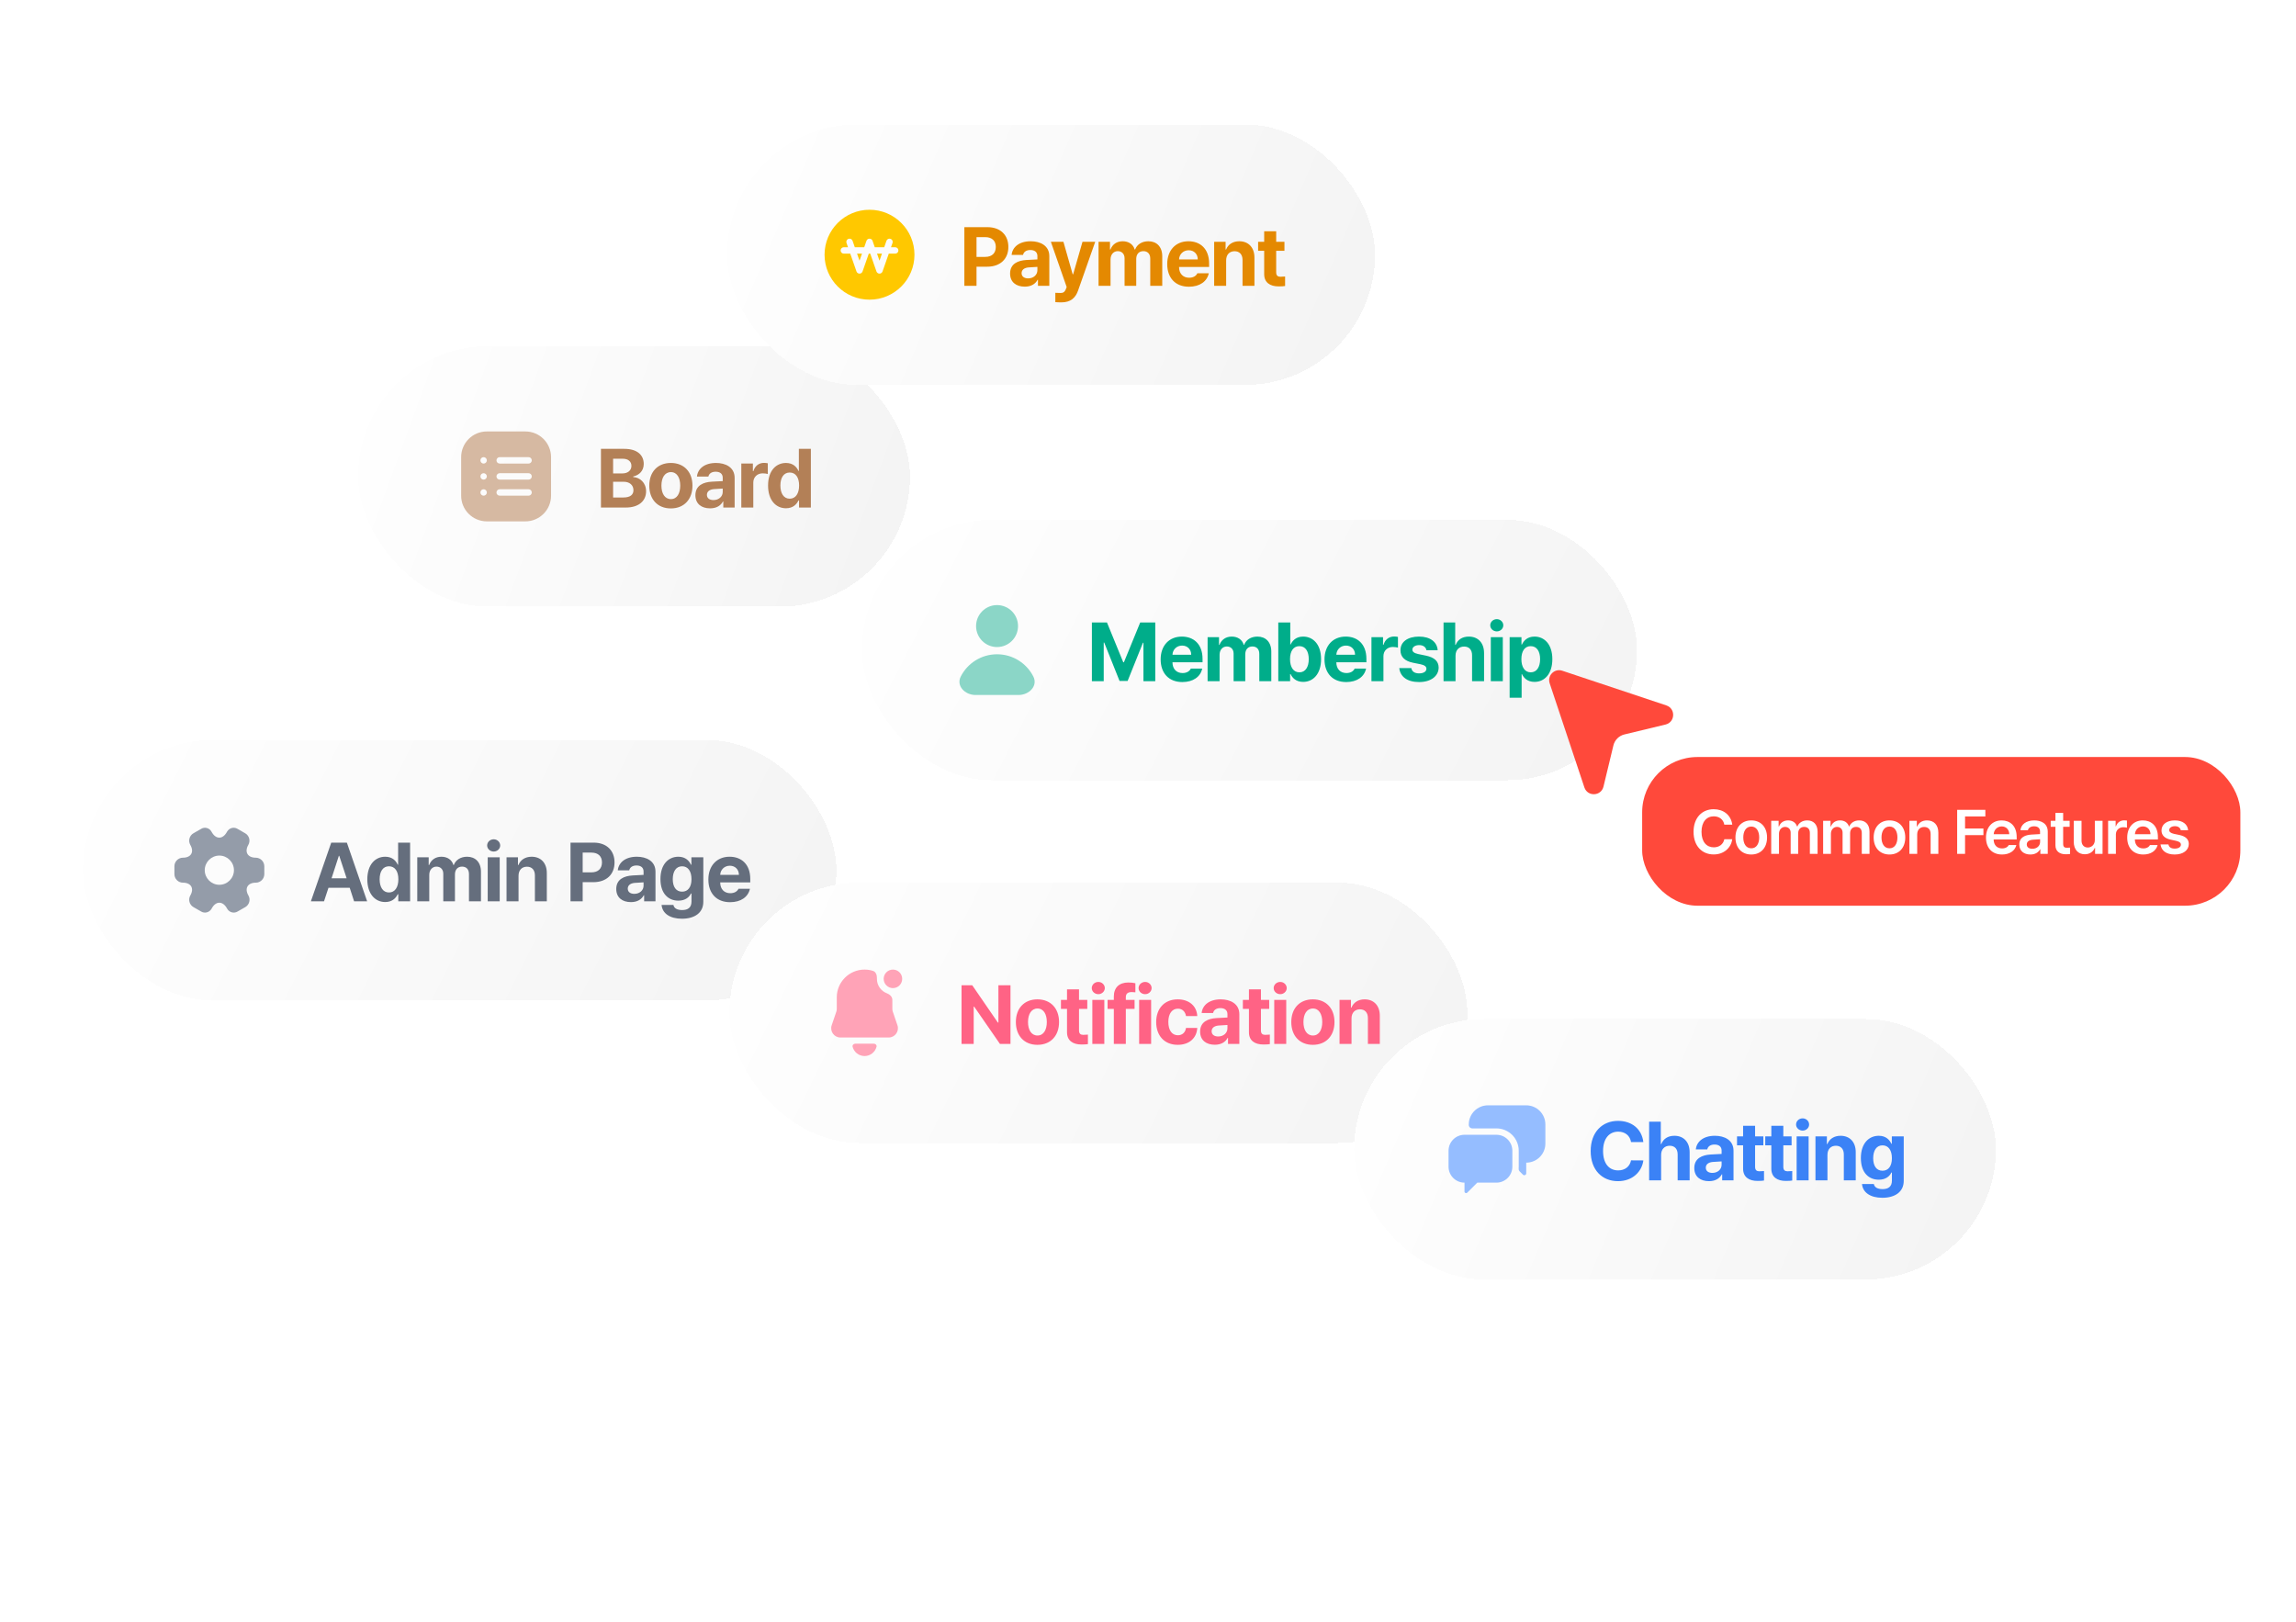 <svg width="664" height="469" viewBox="0 0 664 469" fill="none" xmlns="http://www.w3.org/2000/svg">
<g filter="url(#filter0_d_2208_209)">
<rect x="103.564" y="100.109" width="159.6" height="75.317" rx="37.658" fill="url(#paint0_linear_2208_209)" shape-rendering="crispEdges"/>
<path fill-rule="evenodd" clip-rule="evenodd" d="M133.364 132.196C133.364 128.093 136.69 124.768 140.793 124.768H151.936C156.038 124.768 159.364 128.093 159.364 132.196V143.339C159.364 147.442 156.038 150.768 151.936 150.768H140.793C136.69 150.768 133.364 147.442 133.364 143.339V132.196ZM140.793 133.125C140.793 133.638 140.377 134.053 139.864 134.053C139.351 134.053 138.936 133.638 138.936 133.125C138.936 132.612 139.351 132.196 139.864 132.196C140.377 132.196 140.793 132.612 140.793 133.125ZM144.507 132.196C143.994 132.196 143.579 132.612 143.579 133.125C143.579 133.638 143.994 134.053 144.507 134.053H152.864C153.377 134.053 153.793 133.638 153.793 133.125C153.793 132.612 153.377 132.196 152.864 132.196H144.507ZM140.793 137.768C140.793 138.28 140.377 138.696 139.864 138.696C139.351 138.696 138.936 138.28 138.936 137.768C138.936 137.255 139.351 136.839 139.864 136.839C140.377 136.839 140.793 137.255 140.793 137.768ZM144.507 136.839C143.994 136.839 143.579 137.255 143.579 137.768C143.579 138.28 143.994 138.696 144.507 138.696H152.864C153.377 138.696 153.793 138.28 153.793 137.768C153.793 137.255 153.377 136.839 152.864 136.839H144.507ZM140.793 142.41C140.793 142.923 140.377 143.339 139.864 143.339C139.351 143.339 138.936 142.923 138.936 142.41C138.936 141.898 139.351 141.482 139.864 141.482C140.377 141.482 140.793 141.898 140.793 142.41ZM144.507 141.482C143.994 141.482 143.579 141.898 143.579 142.41C143.579 142.923 143.994 143.339 144.507 143.339H152.864C153.377 143.339 153.793 142.923 153.793 142.41C153.793 141.898 153.377 141.482 152.864 141.482H144.507Z" fill="#D6B9A2"/>
<path d="M173.794 146.768V129.799H180.544C184.294 129.799 186.169 131.604 186.169 134.158C186.169 136.15 184.88 137.393 183.122 137.791V137.955C185.044 138.049 186.849 139.572 186.849 142.08C186.849 144.775 184.833 146.768 180.989 146.768H173.794ZM180.286 143.861C182.325 143.861 183.192 143.018 183.192 141.752C183.192 140.322 182.114 139.314 180.38 139.314H177.31V143.861H180.286ZM180.028 136.9C181.505 136.9 182.606 136.08 182.606 134.721C182.606 133.502 181.716 132.658 180.099 132.658H177.31V136.9H180.028ZM194.004 147.025C190.16 147.025 187.769 144.377 187.769 140.439C187.769 136.502 190.16 133.877 194.004 133.877C197.847 133.877 200.261 136.502 200.261 140.439C200.261 144.377 197.847 147.025 194.004 147.025ZM194.027 144.33C195.808 144.33 196.722 142.666 196.722 140.439C196.722 138.189 195.808 136.525 194.027 136.525C192.222 136.525 191.285 138.189 191.285 140.439C191.285 142.666 192.222 144.33 194.027 144.33ZM201.112 143.205C201.112 140.369 203.409 139.432 205.846 139.291C206.76 139.232 208.471 139.15 209.01 139.127V138.096C208.987 137.041 208.26 136.408 206.971 136.408C205.799 136.408 205.049 136.947 204.862 137.814H201.557C201.768 135.611 203.69 133.877 207.065 133.877C209.831 133.877 212.456 135.119 212.456 138.189V146.768H209.174V145.01H209.081C208.448 146.182 207.252 147.002 205.354 147.002C202.916 147.002 201.112 145.736 201.112 143.205ZM204.44 143.111C204.44 144.096 205.237 144.611 206.338 144.611C207.909 144.611 209.034 143.557 209.01 142.221V141.283C208.483 141.307 207.006 141.389 206.409 141.447C205.213 141.564 204.44 142.127 204.44 143.111ZM214.384 146.768V134.041H217.736V136.244H217.876C218.345 134.674 219.517 133.854 220.946 133.854C221.298 133.854 221.743 133.9 222.048 133.971V137.064C221.72 136.971 221.064 136.877 220.571 136.877C219.001 136.877 217.853 137.979 217.853 139.525V146.768H214.384ZM227.305 146.979C224.398 146.979 222.125 144.658 222.125 140.416C222.125 136.057 224.492 133.877 227.305 133.877C229.437 133.877 230.445 135.143 230.914 136.174H231.031V129.799H234.5V146.768H231.078V144.729H230.914C230.422 145.783 229.367 146.979 227.305 146.979ZM228.383 144.213C230.117 144.213 231.101 142.689 231.101 140.393C231.101 138.096 230.117 136.643 228.383 136.643C226.625 136.643 225.687 138.166 225.687 140.393C225.687 142.643 226.625 144.213 228.383 144.213Z" fill="#B38057"/>
</g>
<g filter="url(#filter1_d_2208_209)">
<rect x="210.264" y="36" width="187.396" height="75.317" rx="37.658" fill="url(#paint1_linear_2208_209)" shape-rendering="crispEdges"/>
<path d="M253.636 73.349L254.35 75.387L255.063 73.349H253.636Z" fill="#FFC800"/>
<path d="M248.572 75.387L247.859 73.349H249.285L248.572 75.387Z" fill="#FFC800"/>
<path fill-rule="evenodd" clip-rule="evenodd" d="M251.461 86.658C258.641 86.658 264.461 80.838 264.461 73.658C264.461 66.478 258.641 60.658 251.461 60.658C244.281 60.658 238.461 66.478 238.461 73.658C238.461 80.838 244.281 86.658 251.461 86.658ZM244.032 71.492C243.52 71.492 243.104 71.907 243.104 72.42C243.104 72.933 243.52 73.349 244.032 73.349H245.891L247.696 78.505C247.826 78.877 248.177 79.126 248.572 79.126C248.967 79.126 249.318 78.877 249.448 78.505L251.253 73.349H251.669L253.473 78.504C253.604 78.877 253.955 79.126 254.35 79.126C254.744 79.126 255.096 78.877 255.226 78.504L257.031 73.349H258.89C259.402 73.349 259.818 72.933 259.818 72.42C259.818 71.907 259.402 71.492 258.89 71.492H257.681L258.115 70.251C258.285 69.766 258.029 69.237 257.545 69.067C257.061 68.898 256.532 69.153 256.362 69.637L255.713 71.492H252.986L252.341 69.647C252.335 69.629 252.328 69.612 252.321 69.595C252.27 69.468 252.193 69.358 252.099 69.269C252.029 69.202 251.947 69.146 251.855 69.103C251.642 69.004 251.393 68.984 251.154 69.067C250.992 69.124 250.856 69.221 250.753 69.343C250.704 69.4 250.662 69.465 250.627 69.535C250.609 69.572 250.593 69.612 250.579 69.652L249.935 71.492H247.209L246.56 69.637C246.39 69.153 245.86 68.898 245.376 69.067C244.892 69.237 244.637 69.767 244.807 70.251L245.241 71.492H244.032Z" fill="#FFC800"/>
<path d="M278.891 82.658V65.689H285.547C289.414 65.689 291.617 68.057 291.617 71.408C291.617 74.807 289.367 77.127 285.453 77.127H282.406V82.658H278.891ZM282.406 74.291H284.891C286.977 74.291 287.984 73.119 287.984 71.408C287.984 69.721 286.977 68.572 284.891 68.572H282.406V74.291ZM292.116 79.096C292.116 76.26 294.413 75.322 296.85 75.182C297.764 75.123 299.475 75.041 300.014 75.018V73.986C299.991 72.932 299.264 72.299 297.975 72.299C296.803 72.299 296.053 72.838 295.866 73.705H292.561C292.772 71.502 294.694 69.768 298.069 69.768C300.835 69.768 303.46 71.01 303.46 74.08V82.658H300.178V80.9H300.085C299.452 82.072 298.257 82.893 296.358 82.893C293.921 82.893 292.116 81.627 292.116 79.096ZM295.444 79.002C295.444 79.986 296.241 80.502 297.342 80.502C298.913 80.502 300.038 79.447 300.014 78.111V77.174C299.487 77.197 298.01 77.279 297.413 77.338C296.217 77.455 295.444 78.018 295.444 79.002ZM306.958 87.439C306.279 87.439 305.646 87.416 305.201 87.369V84.674C305.646 84.697 306.162 84.721 306.607 84.721C307.287 84.721 307.849 84.65 308.271 83.549L308.482 83.01L303.912 69.932H307.544L310.216 79.307H310.357L313.052 69.932H316.732L311.763 84.064C311.037 86.103 309.654 87.439 306.958 87.439ZM317.699 82.658V69.932H321.004V72.158H321.145C321.684 70.682 322.973 69.768 324.684 69.768C326.442 69.768 327.731 70.682 328.153 72.158H328.27C328.809 70.705 330.238 69.768 332.113 69.768C334.481 69.768 336.121 71.338 336.121 74.103V82.658H332.653V74.783C332.653 73.33 331.809 72.627 330.66 72.627C329.348 72.627 328.598 73.541 328.598 74.877V82.658H325.223V74.689C325.223 73.424 324.426 72.627 323.254 72.627C322.082 72.627 321.168 73.564 321.168 75.018V82.658H317.699ZM343.839 82.916C339.948 82.916 337.557 80.385 337.557 76.353C337.557 72.416 339.972 69.768 343.698 69.768C347.05 69.768 349.675 71.877 349.675 76.213V77.197H340.979C340.979 79.119 342.128 80.314 343.909 80.314C345.081 80.314 345.925 79.799 346.276 79.025H349.581C349.089 81.369 346.979 82.916 343.839 82.916ZM340.979 75.018H346.393C346.393 73.471 345.315 72.369 343.768 72.369C342.175 72.369 341.038 73.553 340.979 75.018ZM354.603 75.299V82.658H351.134V69.932H354.439V72.158H354.58C355.166 70.682 356.525 69.768 358.4 69.768C361.048 69.768 362.806 71.572 362.783 74.549V82.658H359.338V75.158C359.338 73.588 358.47 72.65 357.041 72.65C355.588 72.65 354.603 73.611 354.603 75.299ZM371.461 69.932V72.533H369.071V78.744C369.071 79.752 369.563 80.01 370.266 80.033C370.618 80.033 371.227 80.01 371.649 79.963V82.705C371.274 82.775 370.664 82.822 369.797 82.822C367.289 82.822 365.578 81.697 365.602 79.236V72.533H363.844V69.932H365.602V66.885H369.071V69.932H371.461Z" fill="#E48901"/>
</g>
<g filter="url(#filter2_d_2208_209)">
<rect x="249.267" y="150.32" width="224.157" height="75.317" rx="37.658" fill="url(#paint2_linear_2208_209)" shape-rendering="crispEdges"/>
<path d="M294.412 181.045C294.412 184.396 291.696 187.112 288.345 187.112C284.995 187.112 282.279 184.396 282.279 181.045C282.279 177.695 284.995 174.979 288.345 174.979C291.696 174.979 294.412 177.695 294.412 181.045Z" fill="#8BD6C7"/>
<path d="M298.831 195.612C300.235 198.35 297.627 200.979 294.55 200.979H282.14C279.063 200.979 276.456 198.35 277.86 195.612C279.812 191.806 283.774 189.202 288.345 189.202C292.916 189.202 296.879 191.806 298.831 195.612Z" fill="#8BD6C7"/>
<path d="M315.775 180.01H320.135L324.846 191.518H325.033L329.744 180.01H334.104V196.979H330.682V185.869H330.541L326.111 196.908H323.768L319.338 185.822H319.197V196.979H315.775V180.01ZM341.938 197.236C338.048 197.236 335.657 194.705 335.657 190.674C335.657 186.736 338.071 184.088 341.798 184.088C345.149 184.088 347.774 186.197 347.774 190.533V191.518H339.079C339.079 193.439 340.227 194.635 342.009 194.635C343.18 194.635 344.024 194.119 344.376 193.346H347.68C347.188 195.689 345.079 197.236 341.938 197.236ZM339.079 189.338H344.493C344.493 187.791 343.415 186.689 341.868 186.689C340.274 186.689 339.137 187.873 339.079 189.338ZM349.234 196.979V184.252H352.539V186.479H352.679C353.218 185.002 354.507 184.088 356.218 184.088C357.976 184.088 359.265 185.002 359.687 186.479H359.804C360.343 185.025 361.773 184.088 363.648 184.088C366.015 184.088 367.656 185.658 367.656 188.424V196.979H364.187V189.104C364.187 187.65 363.343 186.947 362.195 186.947C360.882 186.947 360.132 187.861 360.132 189.197V196.979H356.757V189.01C356.757 187.744 355.96 186.947 354.789 186.947C353.617 186.947 352.703 187.885 352.703 189.338V196.979H349.234ZM369.678 196.979V180.01H373.147V186.385H373.24C373.733 185.354 374.74 184.088 376.873 184.088C379.686 184.088 382.053 186.268 382.053 190.627C382.053 194.869 379.779 197.189 376.873 197.189C374.787 197.189 373.733 195.994 373.24 194.939H373.1V196.979H369.678ZM373.076 190.604C373.076 192.9 374.061 194.424 375.772 194.424C377.553 194.424 378.49 192.854 378.49 190.604C378.49 188.377 377.553 186.854 375.772 186.854C374.037 186.854 373.076 188.307 373.076 190.604ZM389.325 197.236C385.434 197.236 383.044 194.705 383.044 190.674C383.044 186.736 385.458 184.088 389.184 184.088C392.536 184.088 395.161 186.197 395.161 190.533V191.518H386.466C386.466 193.439 387.614 194.635 389.395 194.635C390.567 194.635 391.411 194.119 391.763 193.346H395.067C394.575 195.689 392.466 197.236 389.325 197.236ZM386.466 189.338H391.88C391.88 187.791 390.802 186.689 389.255 186.689C387.661 186.689 386.524 187.873 386.466 189.338ZM396.621 196.979V184.252H399.972V186.455H400.113C400.582 184.885 401.754 184.064 403.183 184.064C403.535 184.064 403.98 184.111 404.285 184.182V187.275C403.957 187.182 403.3 187.088 402.808 187.088C401.238 187.088 400.089 188.189 400.089 189.736V196.979H396.621ZM412.518 188.025C412.377 187.135 411.58 186.549 410.432 186.549C409.307 186.549 408.44 187.088 408.463 187.861C408.44 188.424 408.909 188.869 410.104 189.127L412.377 189.596C414.838 190.111 416.034 191.213 416.057 193.041C416.034 195.549 413.784 197.236 410.409 197.236C406.963 197.236 404.948 195.689 404.666 193.205H408.159C408.323 194.213 409.143 194.729 410.409 194.729C411.674 194.729 412.518 194.213 412.518 193.393C412.518 192.736 411.979 192.338 410.784 192.08L408.674 191.658C406.26 191.189 404.994 189.924 405.018 188.049C404.994 185.611 407.104 184.088 410.385 184.088C413.596 184.088 415.588 185.611 415.776 188.025H412.518ZM420.939 189.619V196.979H417.47V180.01H420.845V186.479H420.985C421.571 185.002 422.86 184.088 424.782 184.088C427.431 184.088 429.189 185.869 429.189 188.869V196.979H425.72V189.479C425.72 187.908 424.876 186.971 423.423 186.971C421.97 186.971 420.939 187.932 420.939 189.619ZM431.14 196.979V184.252H434.609V196.979H431.14ZM432.875 182.588C431.82 182.588 430.976 181.791 430.976 180.83C430.976 179.846 431.82 179.049 432.875 179.049C433.906 179.049 434.75 179.846 434.75 180.83C434.75 181.791 433.906 182.588 432.875 182.588ZM436.584 201.76V184.252H440.006V186.385H440.147C440.616 185.354 441.647 184.088 443.78 184.088C446.592 184.088 448.936 186.268 448.936 190.627C448.936 194.869 446.686 197.189 443.78 197.189C441.694 197.189 440.639 195.994 440.147 194.939H440.053V201.76H436.584ZM439.983 190.604C439.983 192.9 440.967 194.424 442.678 194.424C444.459 194.424 445.397 192.854 445.397 190.604C445.397 188.377 444.459 186.854 442.678 186.854C440.944 186.854 439.983 188.307 439.983 190.604Z" fill="#00AD8A"/>
</g>
<g filter="url(#filter3_d_2208_209)">
<rect x="24" y="213.98" width="217.881" height="75.317" rx="37.658" fill="url(#paint3_linear_2208_209)" shape-rendering="crispEdges"/>
<path d="M73.959 248.027C71.607 248.027 70.645 246.364 71.815 244.324C72.49 243.142 72.088 241.634 70.905 240.959L68.657 239.672C67.631 239.062 66.305 239.426 65.695 240.452L65.552 240.699C64.382 242.739 62.459 242.739 61.277 240.699L61.134 240.452C60.549 239.426 59.224 239.062 58.198 239.672L55.95 240.959C54.767 241.634 54.364 243.155 55.04 244.337C56.222 246.364 55.261 248.027 52.909 248.027C51.558 248.027 50.44 249.132 50.44 250.496V252.783C50.44 254.134 51.545 255.252 52.909 255.252C55.261 255.252 56.222 256.915 55.04 258.955C54.364 260.137 54.767 261.644 55.95 262.32L58.198 263.606C59.224 264.217 60.549 263.853 61.16 262.827L61.303 262.58C62.472 260.54 64.395 260.54 65.578 262.58L65.721 262.827C66.332 263.853 67.657 264.217 68.683 263.606L70.931 262.32C72.114 261.644 72.516 260.124 71.841 258.955C70.658 256.915 71.62 255.252 73.972 255.252C75.323 255.252 76.44 254.147 76.44 252.783V250.496C76.427 249.145 75.323 248.027 73.959 248.027ZM63.434 255.862C61.108 255.862 59.211 253.965 59.211 251.639C59.211 249.314 61.108 247.417 63.434 247.417C65.76 247.417 67.657 249.314 67.657 251.639C67.657 253.965 65.76 255.862 63.434 255.862Z" fill="#949CA9"/>
<path d="M93.706 260.639H89.909L95.792 243.67H100.315L106.175 260.639H102.401L101.136 256.725H94.995L93.706 260.639ZM95.886 253.982H100.245L98.112 247.49H97.995L95.886 253.982ZM111.408 260.85C108.502 260.85 106.228 258.529 106.228 254.287C106.228 249.928 108.595 247.748 111.408 247.748C113.541 247.748 114.549 249.014 115.017 250.045H115.134V243.67H118.603V260.639H115.181V258.6H115.017C114.525 259.654 113.47 260.85 111.408 260.85ZM112.486 258.084C114.22 258.084 115.205 256.561 115.205 254.264C115.205 251.967 114.22 250.514 112.486 250.514C110.728 250.514 109.791 252.037 109.791 254.264C109.791 256.514 110.728 258.084 112.486 258.084ZM120.672 260.639V247.912H123.977V250.139H124.118C124.657 248.662 125.946 247.748 127.657 247.748C129.414 247.748 130.704 248.662 131.125 250.139H131.243C131.782 248.686 133.211 247.748 135.086 247.748C137.454 247.748 139.094 249.318 139.094 252.084V260.639H135.625V252.764C135.625 251.311 134.782 250.607 133.633 250.607C132.321 250.607 131.571 251.521 131.571 252.857V260.639H128.196V252.67C128.196 251.404 127.399 250.607 126.227 250.607C125.055 250.607 124.141 251.545 124.141 252.998V260.639H120.672ZM141.046 260.639V247.912H144.515V260.639H141.046ZM142.78 246.248C141.726 246.248 140.882 245.451 140.882 244.49C140.882 243.506 141.726 242.709 142.78 242.709C143.812 242.709 144.655 243.506 144.655 244.49C144.655 245.451 143.812 246.248 142.78 246.248ZM149.959 253.279V260.639H146.49V247.912H149.795V250.139H149.935C150.521 248.662 151.881 247.748 153.756 247.748C156.404 247.748 158.162 249.553 158.139 252.529V260.639H154.693V253.139C154.693 251.568 153.826 250.631 152.396 250.631C150.943 250.631 149.959 251.592 149.959 253.279ZM164.995 260.639V243.67H171.652C175.519 243.67 177.722 246.037 177.722 249.389C177.722 252.787 175.472 255.107 171.558 255.107H168.511V260.639H164.995ZM168.511 252.271H170.995C173.081 252.271 174.089 251.1 174.089 249.389C174.089 247.701 173.081 246.553 170.995 246.553H168.511V252.271ZM178.221 257.076C178.221 254.24 180.518 253.303 182.955 253.162C183.869 253.104 185.58 253.021 186.119 252.998V251.967C186.096 250.912 185.369 250.279 184.08 250.279C182.908 250.279 182.158 250.818 181.971 251.686H178.666C178.877 249.482 180.799 247.748 184.174 247.748C186.939 247.748 189.564 248.99 189.564 252.061V260.639H186.283V258.881H186.189C185.557 260.053 184.361 260.873 182.463 260.873C180.025 260.873 178.221 259.607 178.221 257.076ZM181.549 256.982C181.549 257.967 182.346 258.482 183.447 258.482C185.018 258.482 186.143 257.428 186.119 256.092V255.154C185.592 255.178 184.115 255.26 183.518 255.318C182.322 255.436 181.549 255.998 181.549 256.982ZM197.212 265.678C193.696 265.678 191.54 264.107 191.329 261.693H194.751C194.938 262.701 195.899 263.17 197.282 263.17C198.899 263.17 199.977 262.49 199.977 260.709V258.389H199.813C199.344 259.42 198.219 260.451 196.18 260.451C193.298 260.451 191.001 258.436 191.001 254.193C191.001 249.881 193.368 247.748 196.18 247.748C198.313 247.748 199.344 249.014 199.813 250.045H199.954V247.912H203.399V260.779C203.399 264.014 200.821 265.678 197.212 265.678ZM197.259 257.85C198.993 257.85 199.977 256.49 199.977 254.24C199.977 251.967 198.993 250.514 197.259 250.514C195.501 250.514 194.563 252.037 194.563 254.24C194.563 256.443 195.501 257.85 197.259 257.85ZM211.14 260.896C207.249 260.896 204.859 258.365 204.859 254.334C204.859 250.396 207.273 247.748 210.999 247.748C214.351 247.748 216.976 249.857 216.976 254.193V255.178H208.281C208.281 257.1 209.429 258.295 211.21 258.295C212.382 258.295 213.226 257.779 213.578 257.006H216.882C216.39 259.35 214.281 260.896 211.14 260.896ZM208.281 252.998H213.695C213.695 251.451 212.617 250.35 211.07 250.35C209.476 250.35 208.339 251.533 208.281 252.998Z" fill="#656E7D"/>
</g>
<g filter="url(#filter4_d_2208_209)">
<rect x="210.947" y="255.227" width="213.398" height="75.317" rx="37.658" fill="url(#paint4_linear_2208_209)" shape-rendering="crispEdges"/>
<path d="M246.57 302.697C246.448 302.219 246.859 301.813 247.352 301.813H252.709C253.202 301.813 253.614 302.219 253.492 302.697C253.099 304.242 251.698 305.385 250.031 305.385C248.363 305.385 246.963 304.242 246.57 302.697Z" fill="#FFA3B7"/>
<path d="M253.604 282.928C253.631 282.027 253.338 281.039 252.479 280.765C251.707 280.518 250.885 280.385 250.031 280.385C245.593 280.385 241.995 283.982 241.995 288.42V291.766C241.995 292.034 241.951 292.3 241.865 292.553L240.524 296.485C239.932 298.222 241.224 300.028 243.06 300.028H257.002C258.838 300.028 260.13 298.222 259.537 296.485L258.197 292.553C258.111 292.3 258.067 292.034 258.067 291.766V289.76C258.067 289.659 258.065 289.408 258.061 289.109C258.05 288.206 257.314 287.557 256.471 287.234C254.793 286.592 253.602 284.967 253.602 283.063C253.602 283.018 253.603 282.973 253.604 282.928Z" fill="#FFA3B7"/>
<path d="M260.915 283.063C260.915 284.543 259.715 285.742 258.236 285.742C256.757 285.742 255.557 284.543 255.557 283.063C255.557 281.584 256.757 280.385 258.236 280.385C259.715 280.385 260.915 281.584 260.915 283.063Z" fill="#FFA3B7"/>
<path d="M292.232 284.916V301.885H289.186L281.732 291.104H281.592V301.885H278.076V284.916H281.17L288.576 295.697H288.74V284.916H292.232ZM300.02 302.143C296.176 302.143 293.786 299.494 293.786 295.557C293.786 291.619 296.176 288.994 300.02 288.994C303.864 288.994 306.278 291.619 306.278 295.557C306.278 299.494 303.864 302.143 300.02 302.143ZM300.044 299.447C301.825 299.447 302.739 297.783 302.739 295.557C302.739 293.307 301.825 291.643 300.044 291.643C298.239 291.643 297.301 293.307 297.301 295.557C297.301 297.783 298.239 299.447 300.044 299.447ZM314.441 289.158V291.76H312.05V297.971C312.05 298.979 312.542 299.236 313.246 299.26C313.597 299.26 314.206 299.236 314.628 299.189V301.932C314.253 302.002 313.644 302.049 312.777 302.049C310.269 302.049 308.558 300.924 308.581 298.463V291.76H306.824V289.158H308.581V286.111H312.05V289.158H314.441ZM315.901 301.885V289.158H319.369V301.885H315.901ZM317.635 287.494C316.58 287.494 315.736 286.697 315.736 285.736C315.736 284.752 316.58 283.955 317.635 283.955C318.666 283.955 319.51 284.752 319.51 285.736C319.51 286.697 318.666 287.494 317.635 287.494ZM328.118 289.158V291.76H325.587V301.885H322.118V291.76H320.313V289.158H322.118V288.197C322.118 285.525 323.735 284.119 326.29 284.119C327.087 284.119 327.743 284.189 328.352 284.33V286.955C327.86 286.908 327.485 286.885 327.298 286.885C326.173 286.885 325.587 287.33 325.587 288.385V289.158H328.118ZM329.437 301.885V289.158H332.906V301.885H329.437ZM331.171 287.494C330.117 287.494 329.273 286.697 329.273 285.736C329.273 284.752 330.117 283.955 331.171 283.955C332.203 283.955 333.046 284.752 333.046 285.736C333.046 286.697 332.203 287.494 331.171 287.494ZM340.6 302.143C336.709 302.143 334.366 299.447 334.366 295.557C334.366 291.666 336.733 288.994 340.6 288.994C343.881 288.994 346.108 290.916 346.248 293.822H342.991C342.78 292.557 341.959 291.689 340.647 291.689C338.983 291.689 337.881 293.096 337.881 295.51C337.881 297.971 338.959 299.377 340.647 299.377C341.866 299.377 342.78 298.627 342.991 297.268H346.248C346.084 300.15 343.975 302.143 340.6 302.143ZM347.075 298.322C347.075 295.486 349.372 294.549 351.81 294.408C352.724 294.35 354.435 294.268 354.974 294.244V293.213C354.95 292.158 354.224 291.525 352.935 291.525C351.763 291.525 351.013 292.064 350.825 292.932H347.521C347.731 290.729 349.653 288.994 353.028 288.994C355.794 288.994 358.419 290.236 358.419 293.307V301.885H355.138V300.127H355.044C354.411 301.299 353.216 302.119 351.317 302.119C348.88 302.119 347.075 300.854 347.075 298.322ZM350.403 298.229C350.403 299.213 351.2 299.729 352.302 299.729C353.872 299.729 354.997 298.674 354.974 297.338V296.4C354.446 296.424 352.97 296.506 352.372 296.564C351.177 296.682 350.403 297.244 350.403 298.229ZM367.051 289.158V291.76H364.66V297.971C364.66 298.979 365.152 299.236 365.855 299.26C366.207 299.26 366.816 299.236 367.238 299.189V301.932C366.863 302.002 366.254 302.049 365.386 302.049C362.879 302.049 361.168 300.924 361.191 298.463V291.76H359.433V289.158H361.191V286.111H364.66V289.158H367.051ZM368.51 301.885V289.158H371.979V301.885H368.51ZM370.245 287.494C369.19 287.494 368.346 286.697 368.346 285.736C368.346 284.752 369.19 283.955 370.245 283.955C371.276 283.955 372.12 284.752 372.12 285.736C372.12 286.697 371.276 287.494 370.245 287.494ZM379.673 302.143C375.829 302.143 373.439 299.494 373.439 295.557C373.439 291.619 375.829 288.994 379.673 288.994C383.517 288.994 385.931 291.619 385.931 295.557C385.931 299.494 383.517 302.143 379.673 302.143ZM379.696 299.447C381.478 299.447 382.392 297.783 382.392 295.557C382.392 293.307 381.478 291.643 379.696 291.643C377.892 291.643 376.954 293.307 376.954 295.557C376.954 297.783 377.892 299.447 379.696 299.447ZM390.859 294.525V301.885H387.391V289.158H390.695V291.385H390.836C391.422 289.908 392.781 288.994 394.656 288.994C397.305 288.994 399.062 290.799 399.039 293.775V301.885H395.594V294.385C395.594 292.814 394.726 291.877 393.297 291.877C391.844 291.877 390.859 292.838 390.859 294.525Z" fill="#FF6385"/>
</g>
<g filter="url(#filter5_d_2208_209)">
<rect x="391.618" y="294.678" width="185.602" height="75.317" rx="37.658" fill="url(#paint5_linear_2208_209)" shape-rendering="crispEdges"/>
<path d="M446.919 325.165C446.919 322.113 444.44 319.639 441.383 319.639H430.311C427.254 319.639 424.775 322.113 424.775 325.165V325.31C424.775 325.862 425.223 326.31 425.775 326.31H432.758C436.325 326.31 439.217 329.201 439.217 332.768V337.382C439.217 337.553 439.21 337.722 439.197 337.89C439.172 338.209 439.272 338.53 439.498 338.756L440.438 339.694C440.787 340.042 441.383 339.795 441.383 339.303V336.216C444.44 336.216 446.919 333.742 446.919 330.69V325.165Z" fill="#95BDFF"/>
<path d="M437.372 336.633V332.768C437.372 332.748 437.371 332.729 437.371 332.709L437.372 336.633Z" fill="#95BDFF"/>
<path d="M423.532 328.155C420.984 328.155 418.919 330.22 418.919 332.768V337.381C418.919 339.929 420.984 341.995 423.532 341.995V344.571C423.532 344.982 424.029 345.188 424.32 344.898L427.223 341.995H432.759C435.306 341.995 437.372 339.929 437.372 337.381L437.372 332.768C437.372 330.22 435.306 328.155 432.759 328.155H423.532Z" fill="#95BDFF"/>
<path d="M471.692 330.273C471.411 328.398 469.958 327.25 467.989 327.25C465.341 327.25 463.606 329.289 463.606 332.852C463.606 336.508 465.364 338.453 467.966 338.453C469.911 338.453 471.341 337.375 471.692 335.547L475.255 335.57C474.856 338.711 472.231 341.57 467.919 341.57C463.372 341.57 460.021 338.383 460.021 332.852C460.021 327.32 463.442 324.133 467.919 324.133C471.833 324.133 474.786 326.383 475.255 330.273H471.692ZM480.394 333.977V341.336H476.926V324.367H480.301V330.836H480.441C481.027 329.359 482.316 328.445 484.238 328.445C486.886 328.445 488.644 330.227 488.644 333.227V341.336H485.176V333.836C485.176 332.266 484.332 331.328 482.879 331.328C481.426 331.328 480.394 332.289 480.394 333.977ZM489.987 337.773C489.987 334.938 492.284 334 494.721 333.859C495.635 333.801 497.346 333.719 497.885 333.695V332.664C497.862 331.609 497.135 330.977 495.846 330.977C494.674 330.977 493.924 331.516 493.737 332.383H490.432C490.643 330.18 492.565 328.445 495.94 328.445C498.706 328.445 501.331 329.688 501.331 332.758V341.336H498.049V339.578H497.956C497.323 340.75 496.127 341.57 494.229 341.57C491.791 341.57 489.987 340.305 489.987 337.773ZM493.315 337.68C493.315 338.664 494.112 339.18 495.213 339.18C496.784 339.18 497.909 338.125 497.885 336.789V335.852C497.358 335.875 495.881 335.957 495.284 336.016C494.088 336.133 493.315 336.695 493.315 337.68ZM509.962 328.609V331.211H507.571V337.422C507.571 338.43 508.064 338.688 508.767 338.711C509.118 338.711 509.728 338.688 510.15 338.641V341.383C509.775 341.453 509.165 341.5 508.298 341.5C505.79 341.5 504.079 340.375 504.103 337.914V331.211H502.345V328.609H504.103V325.562H507.571V328.609H509.962ZM518.125 328.609V331.211H515.734V337.422C515.734 338.43 516.226 338.688 516.93 338.711C517.281 338.711 517.891 338.688 518.312 338.641V341.383C517.937 341.453 517.328 341.5 516.461 341.5C513.953 341.5 512.242 340.375 512.266 337.914V331.211H510.508V328.609H512.266V325.562H515.734V328.609H518.125ZM519.585 341.336V328.609H523.053V341.336H519.585ZM521.319 326.945C520.264 326.945 519.421 326.148 519.421 325.188C519.421 324.203 520.264 323.406 521.319 323.406C522.35 323.406 523.194 324.203 523.194 325.188C523.194 326.148 522.35 326.945 521.319 326.945ZM528.497 333.977V341.336H525.029V328.609H528.333V330.836H528.474C529.06 329.359 530.419 328.445 532.294 328.445C534.943 328.445 536.701 330.25 536.677 333.227V341.336H533.232V333.836C533.232 332.266 532.365 331.328 530.935 331.328C529.482 331.328 528.497 332.289 528.497 333.977ZM544.371 346.375C540.856 346.375 538.699 344.805 538.488 342.391H541.91C542.098 343.398 543.059 343.867 544.441 343.867C546.059 343.867 547.137 343.188 547.137 341.406V339.086H546.973C546.504 340.117 545.379 341.148 543.34 341.148C540.457 341.148 538.16 339.133 538.16 334.891C538.16 330.578 540.527 328.445 543.34 328.445C545.473 328.445 546.504 329.711 546.973 330.742H547.113V328.609H550.559V341.477C550.559 344.711 547.981 346.375 544.371 346.375ZM544.418 338.547C546.152 338.547 547.137 337.188 547.137 334.938C547.137 332.664 546.152 331.211 544.418 331.211C542.66 331.211 541.723 332.734 541.723 334.938C541.723 337.141 542.66 338.547 544.418 338.547Z" fill="#3B82F6"/>
</g>
<g filter="url(#filter6_d_2208_209)">
<path d="M448.164 197.597C447.415 195.349 449.554 193.21 451.802 193.959L481.91 203.995C484.652 204.909 484.484 208.842 481.675 209.52L469.776 212.388C468.202 212.767 466.973 213.997 466.593 215.571L463.725 227.47C463.047 230.279 459.114 230.447 458.2 227.705L448.164 197.597Z" fill="#FF493B"/>
<rect x="474.911" y="218.912" width="173" height="43" rx="16" fill="#FF493B"/>
<path d="M498.667 238.475C498.403 236.945 497.173 236.066 495.626 236.066C493.534 236.066 492.075 237.666 492.075 240.549C492.075 243.467 493.552 245.031 495.626 245.031C497.138 245.031 498.368 244.188 498.667 242.693H500.97C500.618 245.137 498.614 247.088 495.591 247.088C492.233 247.088 489.772 244.645 489.772 240.549C489.772 236.436 492.269 234.01 495.591 234.01C498.403 234.01 500.583 235.645 500.97 238.475H498.667ZM506.459 247.105C503.682 247.105 501.889 245.137 501.889 242.184C501.889 239.213 503.682 237.244 506.459 237.244C509.254 237.244 511.029 239.213 511.029 242.184C511.029 245.137 509.254 247.105 506.459 247.105ZM506.477 245.312C508.006 245.312 508.762 243.924 508.762 242.166C508.762 240.426 508.006 239.02 506.477 239.02C504.912 239.02 504.156 240.426 504.156 242.166C504.156 243.924 504.912 245.312 506.477 245.312ZM512.23 246.912V237.367H514.374V238.984H514.497C514.884 237.895 515.851 237.244 517.116 237.244C518.417 237.244 519.331 237.895 519.7 238.984H519.806C520.228 237.93 521.282 237.244 522.671 237.244C524.411 237.244 525.642 238.369 525.642 240.496V246.912H523.409V240.848C523.409 239.652 522.689 239.125 521.774 239.125C520.667 239.125 520.034 239.881 520.034 240.953V246.912H517.855V240.76C517.855 239.775 517.187 239.125 516.237 239.125C515.271 239.125 514.48 239.916 514.48 241.111V246.912H512.23ZM527.246 246.912V237.367H529.391V238.984H529.514C529.901 237.895 530.867 237.244 532.133 237.244C533.434 237.244 534.348 237.895 534.717 238.984H534.822C535.244 237.93 536.299 237.244 537.688 237.244C539.428 237.244 540.658 238.369 540.658 240.496V246.912H538.426V240.848C538.426 239.652 537.705 239.125 536.791 239.125C535.684 239.125 535.051 239.881 535.051 240.953V246.912H532.871V240.76C532.871 239.775 532.203 239.125 531.254 239.125C530.287 239.125 529.496 239.916 529.496 241.111V246.912H527.246ZM546.429 247.105C543.652 247.105 541.859 245.137 541.859 242.184C541.859 239.213 543.652 237.244 546.429 237.244C549.224 237.244 550.999 239.213 550.999 242.184C550.999 245.137 549.224 247.105 546.429 247.105ZM546.446 245.312C547.976 245.312 548.732 243.924 548.732 242.166C548.732 240.426 547.976 239.02 546.446 239.02C544.882 239.02 544.126 240.426 544.126 242.166C544.126 243.924 544.882 245.312 546.446 245.312ZM554.449 241.322V246.912H552.199V237.367H554.344V238.984H554.467C554.906 237.912 555.873 237.244 557.297 237.244C559.283 237.244 560.584 238.545 560.567 240.83V246.912H558.334V241.182C558.334 239.898 557.649 239.143 556.471 239.143C555.276 239.143 554.449 239.934 554.449 241.322ZM566.008 246.912V234.186H574.164V236.102H568.293V239.582H573.602V241.498H568.293V246.912H566.008ZM578.986 247.105C576.103 247.105 574.345 245.189 574.345 242.201C574.345 239.248 576.138 237.244 578.863 237.244C581.201 237.244 583.222 238.703 583.222 242.061V242.764H576.56C576.586 244.39 577.544 245.348 579.003 245.348C579.988 245.348 580.656 244.926 580.937 244.363H583.134C582.73 246.016 581.201 247.105 578.986 247.105ZM576.577 241.234H581.077C581.06 239.934 580.199 238.984 578.898 238.984C577.544 238.984 576.648 240.013 576.577 241.234ZM583.983 244.223C583.983 242.078 585.758 241.445 587.534 241.34C588.193 241.296 589.564 241.217 589.977 241.199V240.443C589.977 239.494 589.362 238.949 588.254 238.949C587.252 238.949 586.637 239.406 586.461 240.092H584.299C584.457 238.475 585.916 237.244 588.307 237.244C590.118 237.244 592.209 237.982 592.209 240.531V246.912H590.065V245.594H589.994C589.573 246.402 588.676 247.105 587.182 247.105C585.354 247.105 583.983 246.104 583.983 244.223ZM586.145 244.205C586.145 245.031 586.813 245.453 587.762 245.453C589.116 245.453 589.994 244.557 589.994 243.484V242.693L587.885 242.834C586.813 242.922 586.145 243.361 586.145 244.205ZM598.542 237.367V239.09H596.662V244.047C596.662 244.961 597.119 245.154 597.681 245.154C597.945 245.154 598.384 245.137 598.665 245.119V246.947C598.402 247 597.962 247.035 597.4 247.035C595.712 247.035 594.412 246.209 594.429 244.416V239.09H593.058V237.367H594.429V235.082H596.662V237.367H598.542ZM605.825 242.904V237.367H608.057V246.912H605.895V245.225H605.789C605.35 246.279 604.348 247.035 602.924 247.035C601.043 247.035 599.743 245.734 599.725 243.449V237.367H601.975V243.098C601.975 244.311 602.696 245.084 603.786 245.084C604.77 245.084 605.825 244.363 605.825 242.904ZM609.662 246.912V237.367H611.841V238.949H611.947C612.281 237.859 613.212 237.227 614.302 237.227C614.548 237.227 614.9 237.244 615.111 237.279V239.354C614.917 239.283 614.443 239.213 614.074 239.213C612.826 239.213 611.912 240.074 611.912 241.287V246.912H609.662ZM619.827 247.105C616.944 247.105 615.186 245.189 615.186 242.201C615.186 239.248 616.979 237.244 619.704 237.244C622.042 237.244 624.063 238.703 624.063 242.061V242.764H617.401C617.427 244.39 618.385 245.348 619.844 245.348C620.829 245.348 621.497 244.926 621.778 244.363H623.975C623.571 246.016 622.042 247.105 619.827 247.105ZM617.418 241.234H621.918C621.901 239.934 621.04 238.984 619.739 238.984C618.385 238.984 617.489 240.013 617.418 241.234ZM630.677 240.092C630.537 239.371 629.939 238.914 628.99 238.914C628.023 238.914 627.32 239.389 627.337 240.039C627.32 240.531 627.724 240.9 628.691 241.129L630.308 241.463C632.119 241.867 632.98 242.693 632.998 244.064C632.98 245.857 631.416 247.105 628.919 247.105C626.494 247.105 625.052 246.016 624.824 244.188H627.109C627.25 244.996 627.882 245.4 628.919 245.4C629.992 245.4 630.712 244.961 630.712 244.258C630.712 243.713 630.273 243.361 629.324 243.15L627.794 242.816C626.019 242.465 625.105 241.533 625.105 240.162C625.105 238.404 626.617 237.244 628.955 237.244C631.24 237.244 632.646 238.352 632.804 240.092H630.677Z" fill="white"/>
</g>
<circle opacity="0.7" cx="285.256" cy="382.995" r="5.38" fill="white"/>
<circle opacity="0.4" cx="285.256" cy="406.307" r="5.38" fill="white"/>
<path opacity="0.2" d="M290.636 429.62C290.636 432.591 288.227 435 285.256 435C282.285 435 279.876 432.591 279.876 429.62C279.876 426.649 282.285 424.24 285.256 424.24C288.227 424.24 290.636 426.649 290.636 429.62Z" fill="white"/>
<defs>
<filter id="filter0_d_2208_209" x="79.564" y="76.109" width="207.6" height="123.316" filterUnits="userSpaceOnUse" color-interpolation-filters="sRGB">
<feFlood flood-opacity="0" result="BackgroundImageFix"/>
<feColorMatrix in="SourceAlpha" type="matrix" values="0 0 0 0 0 0 0 0 0 0 0 0 0 0 0 0 0 0 127 0" result="hardAlpha"/>
<feOffset/>
<feGaussianBlur stdDeviation="12"/>
<feComposite in2="hardAlpha" operator="out"/>
<feColorMatrix type="matrix" values="0 0 0 0 0 0 0 0 0 0 0 0 0 0 0 0 0 0 0.1 0"/>
<feBlend mode="normal" in2="BackgroundImageFix" result="effect1_dropShadow_2208_209"/>
<feBlend mode="normal" in="SourceGraphic" in2="effect1_dropShadow_2208_209" result="shape"/>
</filter>
<filter id="filter1_d_2208_209" x="186.264" y="12" width="235.396" height="123.316" filterUnits="userSpaceOnUse" color-interpolation-filters="sRGB">
<feFlood flood-opacity="0" result="BackgroundImageFix"/>
<feColorMatrix in="SourceAlpha" type="matrix" values="0 0 0 0 0 0 0 0 0 0 0 0 0 0 0 0 0 0 127 0" result="hardAlpha"/>
<feOffset/>
<feGaussianBlur stdDeviation="12"/>
<feComposite in2="hardAlpha" operator="out"/>
<feColorMatrix type="matrix" values="0 0 0 0 0 0 0 0 0 0 0 0 0 0 0 0 0 0 0.1 0"/>
<feBlend mode="normal" in2="BackgroundImageFix" result="effect1_dropShadow_2208_209"/>
<feBlend mode="normal" in="SourceGraphic" in2="effect1_dropShadow_2208_209" result="shape"/>
</filter>
<filter id="filter2_d_2208_209" x="225.267" y="126.32" width="272.157" height="123.316" filterUnits="userSpaceOnUse" color-interpolation-filters="sRGB">
<feFlood flood-opacity="0" result="BackgroundImageFix"/>
<feColorMatrix in="SourceAlpha" type="matrix" values="0 0 0 0 0 0 0 0 0 0 0 0 0 0 0 0 0 0 127 0" result="hardAlpha"/>
<feOffset/>
<feGaussianBlur stdDeviation="12"/>
<feComposite in2="hardAlpha" operator="out"/>
<feColorMatrix type="matrix" values="0 0 0 0 0 0 0 0 0 0 0 0 0 0 0 0 0 0 0.1 0"/>
<feBlend mode="normal" in2="BackgroundImageFix" result="effect1_dropShadow_2208_209"/>
<feBlend mode="normal" in="SourceGraphic" in2="effect1_dropShadow_2208_209" result="shape"/>
</filter>
<filter id="filter3_d_2208_209" x="0" y="189.98" width="265.881" height="123.316" filterUnits="userSpaceOnUse" color-interpolation-filters="sRGB">
<feFlood flood-opacity="0" result="BackgroundImageFix"/>
<feColorMatrix in="SourceAlpha" type="matrix" values="0 0 0 0 0 0 0 0 0 0 0 0 0 0 0 0 0 0 127 0" result="hardAlpha"/>
<feOffset/>
<feGaussianBlur stdDeviation="12"/>
<feComposite in2="hardAlpha" operator="out"/>
<feColorMatrix type="matrix" values="0 0 0 0 0 0 0 0 0 0 0 0 0 0 0 0 0 0 0.1 0"/>
<feBlend mode="normal" in2="BackgroundImageFix" result="effect1_dropShadow_2208_209"/>
<feBlend mode="normal" in="SourceGraphic" in2="effect1_dropShadow_2208_209" result="shape"/>
</filter>
<filter id="filter4_d_2208_209" x="186.947" y="231.227" width="261.397" height="123.316" filterUnits="userSpaceOnUse" color-interpolation-filters="sRGB">
<feFlood flood-opacity="0" result="BackgroundImageFix"/>
<feColorMatrix in="SourceAlpha" type="matrix" values="0 0 0 0 0 0 0 0 0 0 0 0 0 0 0 0 0 0 127 0" result="hardAlpha"/>
<feOffset/>
<feGaussianBlur stdDeviation="12"/>
<feComposite in2="hardAlpha" operator="out"/>
<feColorMatrix type="matrix" values="0 0 0 0 0 0 0 0 0 0 0 0 0 0 0 0 0 0 0.1 0"/>
<feBlend mode="normal" in2="BackgroundImageFix" result="effect1_dropShadow_2208_209"/>
<feBlend mode="normal" in="SourceGraphic" in2="effect1_dropShadow_2208_209" result="shape"/>
</filter>
<filter id="filter5_d_2208_209" x="367.618" y="270.678" width="233.603" height="123.316" filterUnits="userSpaceOnUse" color-interpolation-filters="sRGB">
<feFlood flood-opacity="0" result="BackgroundImageFix"/>
<feColorMatrix in="SourceAlpha" type="matrix" values="0 0 0 0 0 0 0 0 0 0 0 0 0 0 0 0 0 0 127 0" result="hardAlpha"/>
<feOffset/>
<feGaussianBlur stdDeviation="12"/>
<feComposite in2="hardAlpha" operator="out"/>
<feColorMatrix type="matrix" values="0 0 0 0 0 0 0 0 0 0 0 0 0 0 0 0 0 0 0.1 0"/>
<feBlend mode="normal" in2="BackgroundImageFix" result="effect1_dropShadow_2208_209"/>
<feBlend mode="normal" in="SourceGraphic" in2="effect1_dropShadow_2208_209" result="shape"/>
</filter>
<filter id="filter6_d_2208_209" x="432.012" y="177.807" width="231.899" height="100.105" filterUnits="userSpaceOnUse" color-interpolation-filters="sRGB">
<feFlood flood-opacity="0" result="BackgroundImageFix"/>
<feColorMatrix in="SourceAlpha" type="matrix" values="0 0 0 0 0 0 0 0 0 0 0 0 0 0 0 0 0 0 127 0" result="hardAlpha"/>
<feOffset/>
<feGaussianBlur stdDeviation="8"/>
<feComposite in2="hardAlpha" operator="out"/>
<feColorMatrix type="matrix" values="0 0 0 0 0 0 0 0 0 0 0 0 0 0 0 0 0 0 0.2 0"/>
<feBlend mode="normal" in2="BackgroundImageFix" result="effect1_dropShadow_2208_209"/>
<feBlend mode="normal" in="SourceGraphic" in2="effect1_dropShadow_2208_209" result="shape"/>
</filter>
<linearGradient id="paint0_linear_2208_209" x1="103.564" y1="100.109" x2="268.603" y2="160.585" gradientUnits="userSpaceOnUse">
<stop stop-color="white"/>
<stop offset="1" stop-color="#F3F3F3"/>
</linearGradient>
<linearGradient id="paint1_linear_2208_209" x1="210.264" y1="36" x2="395.731" y2="115.798" gradientUnits="userSpaceOnUse">
<stop stop-color="white"/>
<stop offset="1" stop-color="#F3F3F3"/>
</linearGradient>
<linearGradient id="paint2_linear_2208_209" x1="249.267" y1="150.32" x2="457.129" y2="257.298" gradientUnits="userSpaceOnUse">
<stop stop-color="white"/>
<stop offset="1" stop-color="#F3F3F3"/>
</linearGradient>
<linearGradient id="paint3_linear_2208_209" x1="24" y1="213.98" x2="228.406" y2="316.234" gradientUnits="userSpaceOnUse">
<stop stop-color="white"/>
<stop offset="1" stop-color="#F3F3F3"/>
</linearGradient>
<linearGradient id="paint4_linear_2208_209" x1="210.947" y1="255.227" x2="412.793" y2="354.121" gradientUnits="userSpaceOnUse">
<stop stop-color="white"/>
<stop offset="1" stop-color="#F3F3F3"/>
</linearGradient>
<linearGradient id="paint5_linear_2208_209" x1="391.618" y1="294.678" x2="575.859" y2="373.189" gradientUnits="userSpaceOnUse">
<stop stop-color="white"/>
<stop offset="1" stop-color="#F3F3F3"/>
</linearGradient>
</defs>
</svg>
